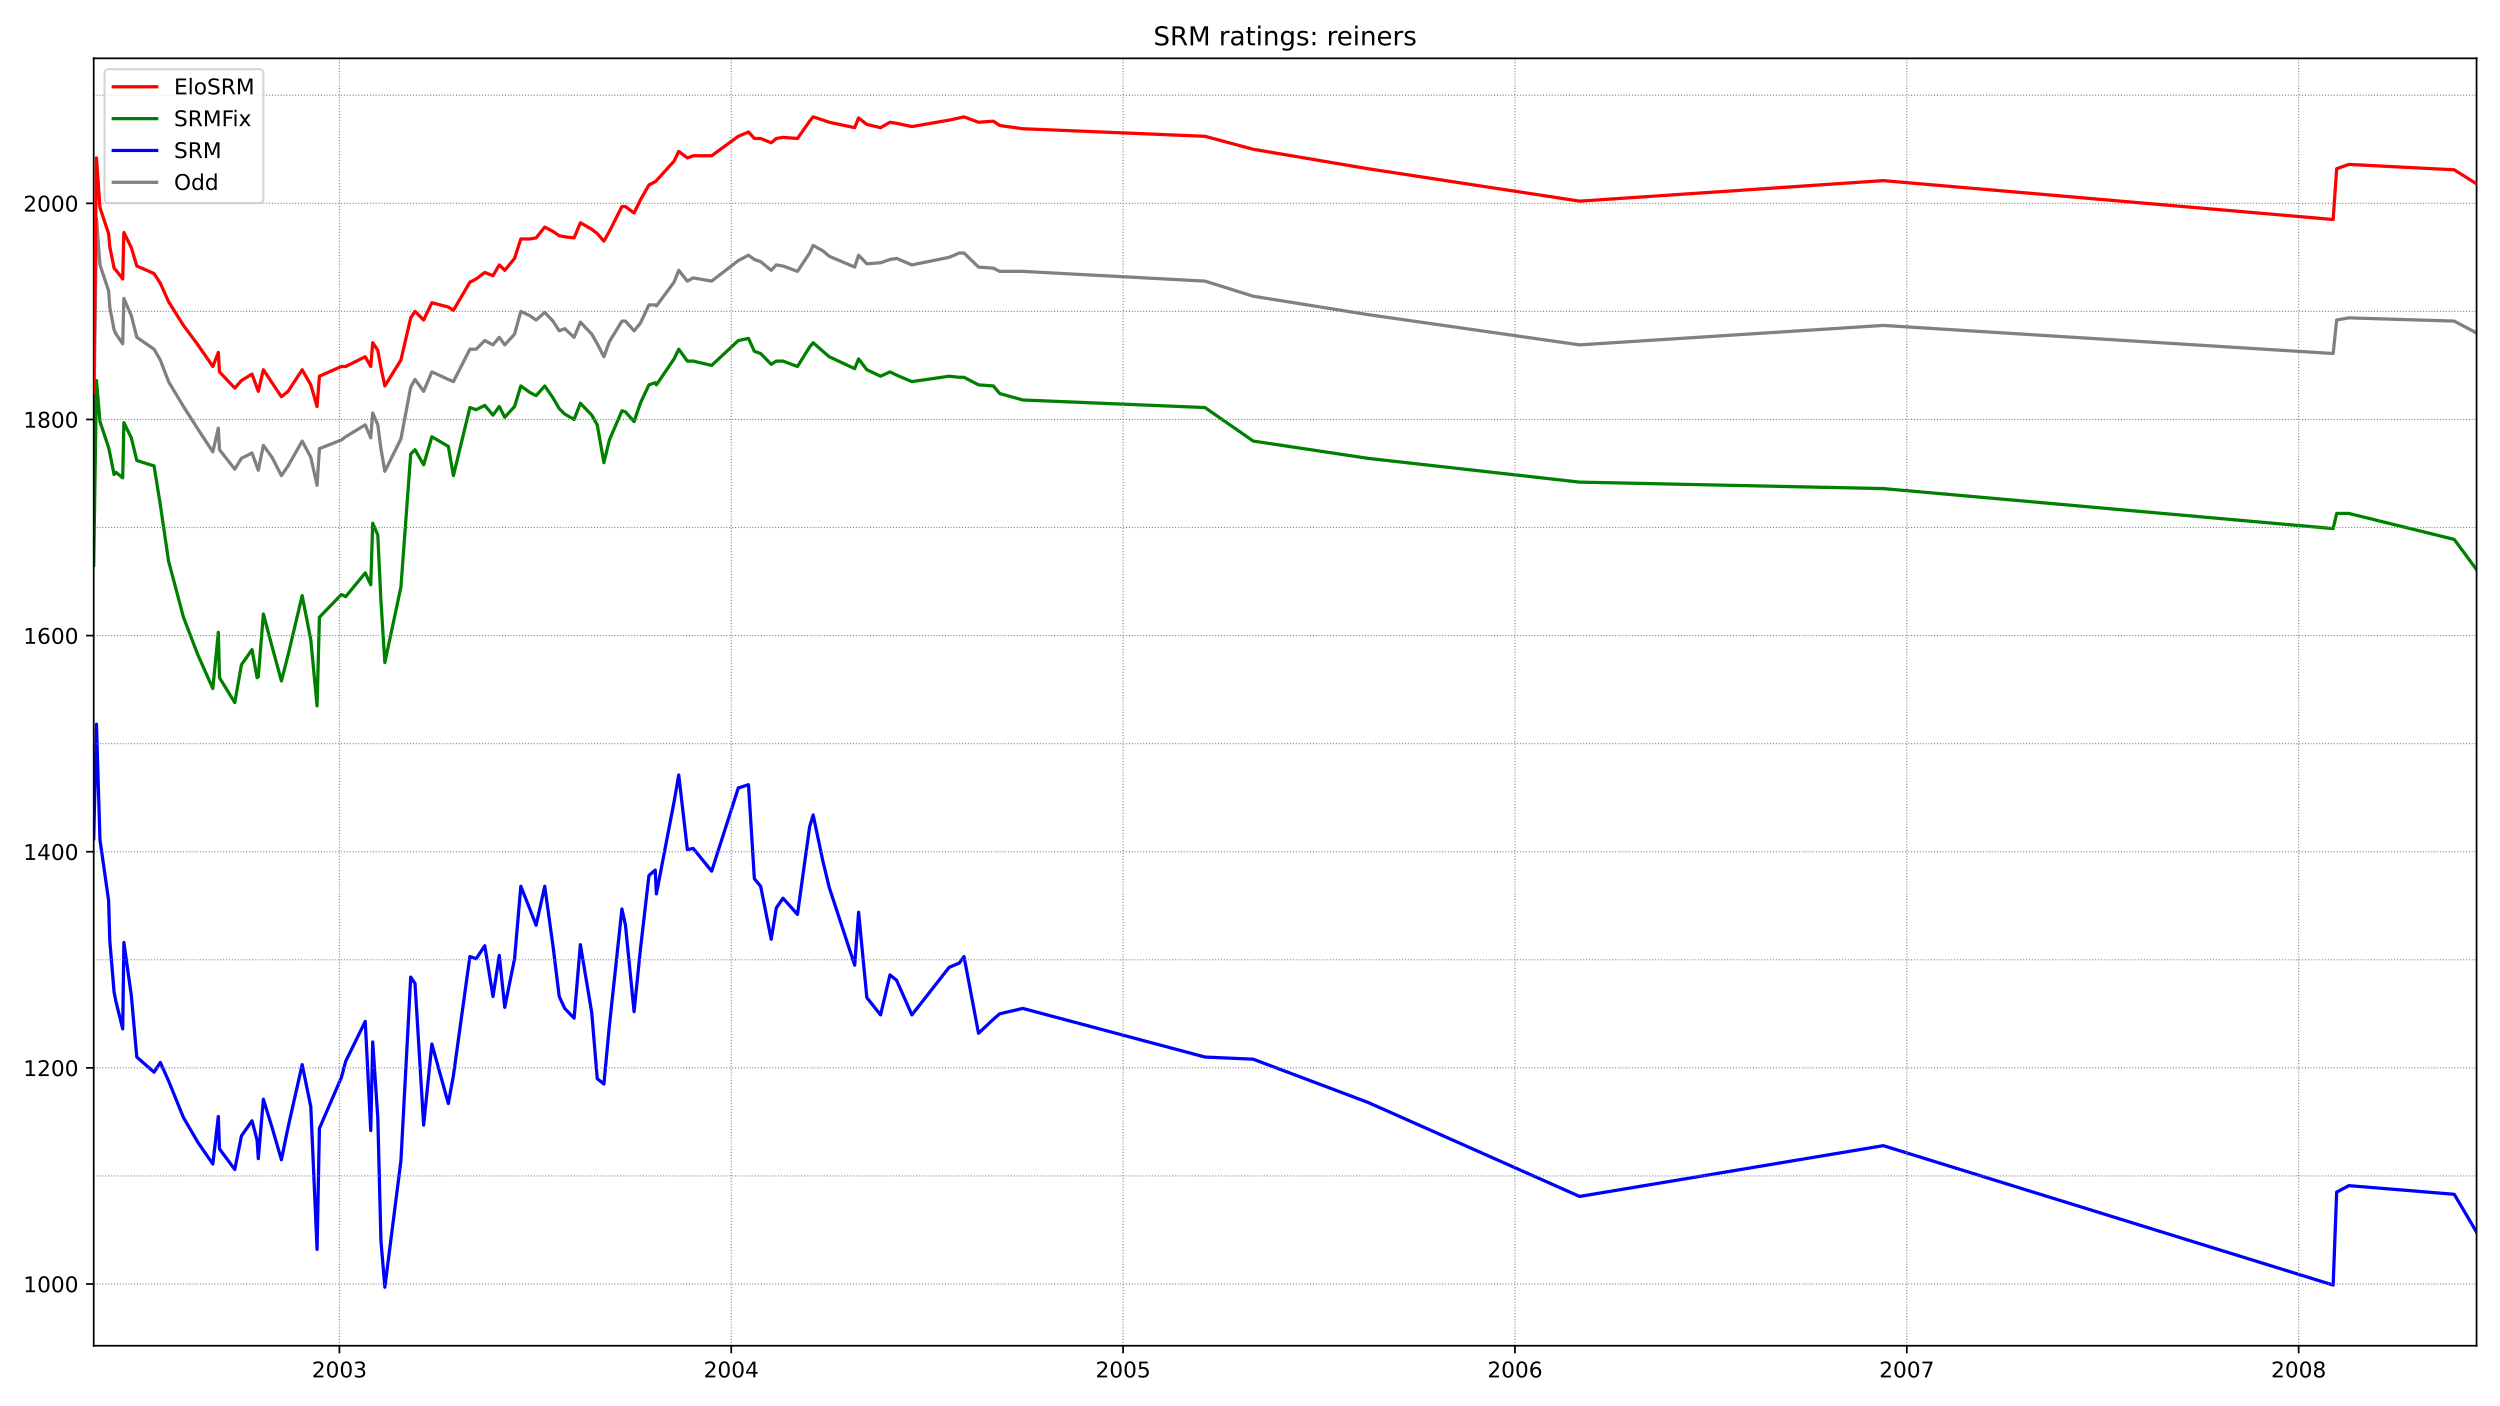 <?xml version="1.0" encoding="utf-8" standalone="no"?>
<!DOCTYPE svg PUBLIC "-//W3C//DTD SVG 1.1//EN"
  "http://www.w3.org/Graphics/SVG/1.1/DTD/svg11.dtd">
<!-- Created with matplotlib (https://matplotlib.org/) -->
<svg height="648pt" version="1.1" viewBox="0 0 1152 648" width="1152pt" xmlns="http://www.w3.org/2000/svg" xmlns:xlink="http://www.w3.org/1999/xlink">
 <defs>
  <style type="text/css">*{stroke-linecap:butt;stroke-linejoin:round;}</style>
 </defs>
 <g id="figure_1">
  <g id="patch_1">
   <path d="M 0 648 
L 1152 648 
L 1152 0 
L 0 0 
z
" style="fill:#ffffff;"/>
  </g>
  <g id="axes_1">
   <g id="patch_2">
    <path d="M 43.18 620.12 
L 1141.2 620.12 
L 1141.2 26.88 
L 43.18 26.88 
z
" style="fill:#ffffff;"/>
   </g>
   <g id="line2d_1">
    <path clip-path="url(#pd67421b3bc)" d="M 43.18 198.259 
L 44.444 100.655 
L 46.069 122.068 
L 50.041 134.02 
L 50.583 141.489 
L 52.569 151.947 
L 53.472 153.939 
L 56.542 158.421 
L 57.084 137.506 
L 60.514 145.473 
L 63.042 155.433 
L 70.987 160.911 
L 73.876 165.89 
L 77.668 175.85 
L 84.53 187.303 
L 91.21 197.761 
L 98.072 208.218 
L 100.6 197.263 
L 101.142 207.222 
L 108.184 216.186 
L 111.253 211.206 
L 116.129 208.716 
L 118.476 215.19 
L 119.018 216.684 
L 121.365 205.23 
L 125.337 210.708 
L 129.671 219.174 
L 132.741 214.692 
L 139.241 203.239 
L 143.213 210.708 
L 146.102 223.656 
L 147.186 206.724 
L 157.298 202.741 
L 159.284 201.247 
L 168.312 195.769 
L 170.84 201.745 
L 171.743 190.291 
L 174.09 195.769 
L 175.535 206.724 
L 177.34 217.182 
L 184.744 202.243 
L 189.258 178.34 
L 191.244 174.854 
L 195.216 180.332 
L 199.008 171.368 
L 206.592 174.854 
L 208.939 175.85 
L 216.523 160.911 
L 219.412 160.911 
L 223.385 156.927 
L 227.176 158.919 
L 230.065 155.433 
L 232.593 158.919 
L 237.108 153.939 
L 239.997 143.481 
L 244.15 145.473 
L 247.039 147.465 
L 251.011 143.979 
L 254.803 147.963 
L 257.692 152.445 
L 260.22 151.449 
L 264.554 155.433 
L 267.443 148.461 
L 272.679 153.939 
L 275.207 158.421 
L 278.277 164.396 
L 280.804 157.425 
L 286.583 147.963 
L 288.208 147.963 
L 292.18 152.445 
L 295.069 148.959 
L 299.042 140.493 
L 301.931 140.493 
L 302.472 140.991 
L 310.598 130.036 
L 312.765 124.558 
L 316.737 129.538 
L 319.446 128.044 
L 327.932 129.538 
L 340.211 120.076 
L 344.905 117.587 
L 347.614 119.578 
L 350.503 120.574 
L 355.378 124.558 
L 357.725 122.068 
L 360.795 122.566 
L 367.476 125.056 
L 373.074 116.591 
L 374.699 113.105 
L 379.213 115.595 
L 382.102 118.084 
L 393.839 123.064 
L 395.644 117.587 
L 399.436 121.57 
L 405.756 121.072 
L 410.089 119.578 
L 413.159 119.08 
L 420.201 122.068 
L 437.355 118.582 
L 442.05 116.591 
L 444.216 116.591 
L 450.897 123.064 
L 457.759 123.562 
L 460.648 125.056 
L 471.301 125.056 
L 555.264 129.538 
L 577.474 136.51 
L 630.38 144.975 
L 727.885 158.919 
L 867.824 149.955 
L 1075.113 162.902 
L 1076.738 147.465 
L 1082.336 146.469 
L 1130.908 147.963 
L 1141.2 153.441 
" style="fill:none;stroke:#808080;stroke-linecap:square;stroke-width:1.5;"/>
   </g>
   <g id="line2d_2">
    <path clip-path="url(#pd67421b3bc)" d="M 43.18 386.494 
L 44.444 333.709 
L 46.069 386.992 
L 50.041 414.879 
L 50.583 433.304 
L 52.569 457.207 
L 53.472 461.689 
L 56.542 474.138 
L 57.084 434.3 
L 60.514 458.701 
L 63.042 487.085 
L 70.987 494.057 
L 73.876 489.575 
L 77.668 498.041 
L 84.53 514.972 
L 91.21 526.426 
L 98.072 536.385 
L 100.6 514.474 
L 101.142 529.413 
L 108.184 538.875 
L 111.253 523.438 
L 116.129 516.466 
L 118.476 525.43 
L 119.018 533.895 
L 121.365 506.507 
L 125.337 519.454 
L 129.671 534.393 
L 132.741 519.454 
L 139.241 490.571 
L 143.213 509.992 
L 146.102 575.725 
L 147.186 519.952 
L 157.298 496.547 
L 159.284 489.077 
L 168.312 470.652 
L 170.84 520.948 
L 171.743 480.114 
L 174.09 514.972 
L 175.535 571.742 
L 177.34 593.155 
L 184.744 534.891 
L 189.258 450.235 
L 191.244 453.223 
L 195.216 518.458 
L 199.008 481.11 
L 206.592 508.498 
L 208.939 495.551 
L 216.523 440.774 
L 219.412 441.77 
L 223.385 435.794 
L 227.176 459.199 
L 230.065 440.276 
L 232.593 464.179 
L 237.108 441.77 
L 239.997 408.405 
L 244.15 418.863 
L 247.039 426.332 
L 251.011 408.405 
L 254.803 435.794 
L 257.692 459.199 
L 260.22 464.676 
L 264.554 469.158 
L 267.443 435.296 
L 272.679 466.668 
L 275.207 497.045 
L 278.277 499.535 
L 280.804 472.644 
L 286.583 418.863 
L 288.208 426.332 
L 292.18 466.17 
L 295.069 437.786 
L 299.042 403.425 
L 301.931 400.935 
L 302.472 411.891 
L 310.598 369.563 
L 312.765 357.113 
L 316.737 391.474 
L 319.446 390.976 
L 327.932 401.433 
L 340.211 363.089 
L 344.905 361.595 
L 347.614 404.919 
L 350.503 408.405 
L 355.378 432.806 
L 357.725 418.365 
L 360.795 413.883 
L 367.476 421.352 
L 373.074 381.016 
L 374.699 375.539 
L 379.213 396.952 
L 382.102 408.903 
L 393.839 444.757 
L 395.644 420.357 
L 399.436 459.697 
L 405.756 467.664 
L 410.089 449.239 
L 413.159 451.729 
L 420.201 467.664 
L 437.355 445.753 
L 442.05 443.761 
L 444.216 440.774 
L 450.897 476.13 
L 457.759 469.656 
L 460.648 467.166 
L 471.301 464.676 
L 555.264 487.085 
L 577.474 488.081 
L 630.38 508 
L 727.885 551.324 
L 867.824 527.92 
L 1075.113 592.159 
L 1076.738 549.333 
L 1082.336 546.345 
L 1130.908 550.329 
L 1141.2 567.758 
" style="fill:none;stroke:#0000ff;stroke-linecap:square;stroke-width:1.5;"/>
   </g>
   <g id="matplotlib.axis_1">
    <g id="xtick_1">
     <g id="line2d_3">
      <defs>
       <path d="M 0 0 
L 0 3.5 
" id="m4a2579c6af" style="stroke:#000000;stroke-width:0.8;"/>
      </defs>
      <g>
       <use style="stroke:#000000;stroke-width:0.8;" x="156.395" xlink:href="#m4a2579c6af" y="620.12"/>
      </g>
     </g>
     <g id="text_1">
      <!-- 2003 -->
      <g transform="translate(143.67 634.718)scale(0.1 -0.1)">
       <defs>
        <path d="M 19.188 8.297 
L 53.609 8.297 
L 53.609 0 
L 7.328 0 
L 7.328 8.297 
Q 12.938 14.109 22.625 23.891 
Q 32.328 33.688 34.812 36.531 
Q 39.547 41.844 41.422 45.531 
Q 43.312 49.219 43.312 52.781 
Q 43.312 58.594 39.234 62.25 
Q 35.156 65.922 28.609 65.922 
Q 23.969 65.922 18.812 64.312 
Q 13.672 62.703 7.812 59.422 
L 7.812 69.391 
Q 13.766 71.781 18.938 73 
Q 24.125 74.219 28.422 74.219 
Q 39.75 74.219 46.484 68.547 
Q 53.219 62.891 53.219 53.422 
Q 53.219 48.922 51.531 44.891 
Q 49.859 40.875 45.406 35.406 
Q 44.188 33.984 37.641 27.219 
Q 31.109 20.453 19.188 8.297 
z
" id="DejaVuSans-50"/>
        <path d="M 31.781 66.406 
Q 24.172 66.406 20.328 58.906 
Q 16.5 51.422 16.5 36.375 
Q 16.5 21.391 20.328 13.891 
Q 24.172 6.391 31.781 6.391 
Q 39.453 6.391 43.281 13.891 
Q 47.125 21.391 47.125 36.375 
Q 47.125 51.422 43.281 58.906 
Q 39.453 66.406 31.781 66.406 
z
M 31.781 74.219 
Q 44.047 74.219 50.516 64.516 
Q 56.984 54.828 56.984 36.375 
Q 56.984 17.969 50.516 8.266 
Q 44.047 -1.422 31.781 -1.422 
Q 19.531 -1.422 13.062 8.266 
Q 6.594 17.969 6.594 36.375 
Q 6.594 54.828 13.062 64.516 
Q 19.531 74.219 31.781 74.219 
z
" id="DejaVuSans-48"/>
        <path d="M 40.578 39.312 
Q 47.656 37.797 51.625 33 
Q 55.609 28.219 55.609 21.188 
Q 55.609 10.406 48.188 4.484 
Q 40.766 -1.422 27.094 -1.422 
Q 22.516 -1.422 17.656 -0.516 
Q 12.797 0.391 7.625 2.203 
L 7.625 11.719 
Q 11.719 9.328 16.594 8.109 
Q 21.484 6.891 26.812 6.891 
Q 36.078 6.891 40.938 10.547 
Q 45.797 14.203 45.797 21.188 
Q 45.797 27.641 41.281 31.266 
Q 36.766 34.906 28.719 34.906 
L 20.219 34.906 
L 20.219 43.016 
L 29.109 43.016 
Q 36.375 43.016 40.234 45.922 
Q 44.094 48.828 44.094 54.297 
Q 44.094 59.906 40.109 62.906 
Q 36.141 65.922 28.719 65.922 
Q 24.656 65.922 20.016 65.031 
Q 15.375 64.156 9.812 62.312 
L 9.812 71.094 
Q 15.438 72.656 20.344 73.438 
Q 25.25 74.219 29.594 74.219 
Q 40.828 74.219 47.359 69.109 
Q 53.906 64.016 53.906 55.328 
Q 53.906 49.266 50.438 45.094 
Q 46.969 40.922 40.578 39.312 
z
" id="DejaVuSans-51"/>
       </defs>
       <use xlink:href="#DejaVuSans-50"/>
       <use x="63.623" xlink:href="#DejaVuSans-48"/>
       <use x="127.246" xlink:href="#DejaVuSans-48"/>
       <use x="190.869" xlink:href="#DejaVuSans-51"/>
      </g>
     </g>
    </g>
    <g id="xtick_2">
     <g id="line2d_4">
      <g>
       <use style="stroke:#000000;stroke-width:0.8;" x="336.96" xlink:href="#m4a2579c6af" y="620.12"/>
      </g>
     </g>
     <g id="text_2">
      <!-- 2004 -->
      <g transform="translate(324.235 634.718)scale(0.1 -0.1)">
       <defs>
        <path d="M 37.797 64.312 
L 12.891 25.391 
L 37.797 25.391 
z
M 35.203 72.906 
L 47.609 72.906 
L 47.609 25.391 
L 58.016 25.391 
L 58.016 17.188 
L 47.609 17.188 
L 47.609 0 
L 37.797 0 
L 37.797 17.188 
L 4.891 17.188 
L 4.891 26.703 
z
" id="DejaVuSans-52"/>
       </defs>
       <use xlink:href="#DejaVuSans-50"/>
       <use x="63.623" xlink:href="#DejaVuSans-48"/>
       <use x="127.246" xlink:href="#DejaVuSans-48"/>
       <use x="190.869" xlink:href="#DejaVuSans-52"/>
      </g>
     </g>
    </g>
    <g id="xtick_3">
     <g id="line2d_5">
      <g>
       <use style="stroke:#000000;stroke-width:0.8;" x="517.526" xlink:href="#m4a2579c6af" y="620.12"/>
      </g>
     </g>
     <g id="text_3">
      <!-- 2005 -->
      <g transform="translate(504.801 634.718)scale(0.1 -0.1)">
       <defs>
        <path d="M 10.797 72.906 
L 49.516 72.906 
L 49.516 64.594 
L 19.828 64.594 
L 19.828 46.734 
Q 21.969 47.469 24.109 47.828 
Q 26.266 48.188 28.422 48.188 
Q 40.625 48.188 47.75 41.5 
Q 54.891 34.812 54.891 23.391 
Q 54.891 11.625 47.562 5.094 
Q 40.234 -1.422 26.906 -1.422 
Q 22.312 -1.422 17.547 -0.641 
Q 12.797 0.141 7.719 1.703 
L 7.719 11.625 
Q 12.109 9.234 16.797 8.062 
Q 21.484 6.891 26.703 6.891 
Q 35.156 6.891 40.078 11.328 
Q 45.016 15.766 45.016 23.391 
Q 45.016 31 40.078 35.438 
Q 35.156 39.891 26.703 39.891 
Q 22.75 39.891 18.812 39.016 
Q 14.891 38.141 10.797 36.281 
z
" id="DejaVuSans-53"/>
       </defs>
       <use xlink:href="#DejaVuSans-50"/>
       <use x="63.623" xlink:href="#DejaVuSans-48"/>
       <use x="127.246" xlink:href="#DejaVuSans-48"/>
       <use x="190.869" xlink:href="#DejaVuSans-53"/>
      </g>
     </g>
    </g>
    <g id="xtick_4">
     <g id="line2d_6">
      <g>
       <use style="stroke:#000000;stroke-width:0.8;" x="698.092" xlink:href="#m4a2579c6af" y="620.12"/>
      </g>
     </g>
     <g id="text_4">
      <!-- 2006 -->
      <g transform="translate(685.367 634.718)scale(0.1 -0.1)">
       <defs>
        <path d="M 33.016 40.375 
Q 26.375 40.375 22.484 35.828 
Q 18.609 31.297 18.609 23.391 
Q 18.609 15.531 22.484 10.953 
Q 26.375 6.391 33.016 6.391 
Q 39.656 6.391 43.531 10.953 
Q 47.406 15.531 47.406 23.391 
Q 47.406 31.297 43.531 35.828 
Q 39.656 40.375 33.016 40.375 
z
M 52.594 71.297 
L 52.594 62.312 
Q 48.875 64.062 45.094 64.984 
Q 41.312 65.922 37.594 65.922 
Q 27.828 65.922 22.672 59.328 
Q 17.531 52.734 16.797 39.406 
Q 19.672 43.656 24.016 45.922 
Q 28.375 48.188 33.594 48.188 
Q 44.578 48.188 50.953 41.516 
Q 57.328 34.859 57.328 23.391 
Q 57.328 12.156 50.688 5.359 
Q 44.047 -1.422 33.016 -1.422 
Q 20.359 -1.422 13.672 8.266 
Q 6.984 17.969 6.984 36.375 
Q 6.984 53.656 15.188 63.938 
Q 23.391 74.219 37.203 74.219 
Q 40.922 74.219 44.703 73.484 
Q 48.484 72.75 52.594 71.297 
z
" id="DejaVuSans-54"/>
       </defs>
       <use xlink:href="#DejaVuSans-50"/>
       <use x="63.623" xlink:href="#DejaVuSans-48"/>
       <use x="127.246" xlink:href="#DejaVuSans-48"/>
       <use x="190.869" xlink:href="#DejaVuSans-54"/>
      </g>
     </g>
    </g>
    <g id="xtick_5">
     <g id="line2d_7">
      <g>
       <use style="stroke:#000000;stroke-width:0.8;" x="878.657" xlink:href="#m4a2579c6af" y="620.12"/>
      </g>
     </g>
     <g id="text_5">
      <!-- 2007 -->
      <g transform="translate(865.932 634.718)scale(0.1 -0.1)">
       <defs>
        <path d="M 8.203 72.906 
L 55.078 72.906 
L 55.078 68.703 
L 28.609 0 
L 18.312 0 
L 43.219 64.594 
L 8.203 64.594 
z
" id="DejaVuSans-55"/>
       </defs>
       <use xlink:href="#DejaVuSans-50"/>
       <use x="63.623" xlink:href="#DejaVuSans-48"/>
       <use x="127.246" xlink:href="#DejaVuSans-48"/>
       <use x="190.869" xlink:href="#DejaVuSans-55"/>
      </g>
     </g>
    </g>
    <g id="xtick_6">
     <g id="line2d_8">
      <g>
       <use style="stroke:#000000;stroke-width:0.8;" x="1059.223" xlink:href="#m4a2579c6af" y="620.12"/>
      </g>
     </g>
     <g id="text_6">
      <!-- 2008 -->
      <g transform="translate(1046.498 634.718)scale(0.1 -0.1)">
       <defs>
        <path d="M 31.781 34.625 
Q 24.75 34.625 20.719 30.859 
Q 16.703 27.094 16.703 20.516 
Q 16.703 13.922 20.719 10.156 
Q 24.75 6.391 31.781 6.391 
Q 38.812 6.391 42.859 10.172 
Q 46.922 13.969 46.922 20.516 
Q 46.922 27.094 42.891 30.859 
Q 38.875 34.625 31.781 34.625 
z
M 21.922 38.812 
Q 15.578 40.375 12.031 44.719 
Q 8.5 49.078 8.5 55.328 
Q 8.5 64.062 14.719 69.141 
Q 20.953 74.219 31.781 74.219 
Q 42.672 74.219 48.875 69.141 
Q 55.078 64.062 55.078 55.328 
Q 55.078 49.078 51.531 44.719 
Q 48 40.375 41.703 38.812 
Q 48.828 37.156 52.797 32.312 
Q 56.781 27.484 56.781 20.516 
Q 56.781 9.906 50.312 4.234 
Q 43.844 -1.422 31.781 -1.422 
Q 19.734 -1.422 13.25 4.234 
Q 6.781 9.906 6.781 20.516 
Q 6.781 27.484 10.781 32.312 
Q 14.797 37.156 21.922 38.812 
z
M 18.312 54.391 
Q 18.312 48.734 21.844 45.562 
Q 25.391 42.391 31.781 42.391 
Q 38.141 42.391 41.719 45.562 
Q 45.312 48.734 45.312 54.391 
Q 45.312 60.062 41.719 63.234 
Q 38.141 66.406 31.781 66.406 
Q 25.391 66.406 21.844 63.234 
Q 18.312 60.062 18.312 54.391 
z
" id="DejaVuSans-56"/>
       </defs>
       <use xlink:href="#DejaVuSans-50"/>
       <use x="63.623" xlink:href="#DejaVuSans-48"/>
       <use x="127.246" xlink:href="#DejaVuSans-48"/>
       <use x="190.869" xlink:href="#DejaVuSans-56"/>
      </g>
     </g>
    </g>
   </g>
   <g id="matplotlib.axis_2">
    <g id="ytick_1">
     <g id="line2d_9">
      <defs>
       <path d="M 0 0 
L -3.5 0 
" id="ma4799648b5" style="stroke:#000000;stroke-width:0.8;"/>
      </defs>
      <g>
       <use style="stroke:#000000;stroke-width:0.8;" x="43.18" xlink:href="#ma4799648b5" y="591.661"/>
      </g>
     </g>
     <g id="text_7">
      <!-- 1000 -->
      <g transform="translate(10.73 595.46)scale(0.1 -0.1)">
       <defs>
        <path d="M 12.406 8.297 
L 28.516 8.297 
L 28.516 63.922 
L 10.984 60.406 
L 10.984 69.391 
L 28.422 72.906 
L 38.281 72.906 
L 38.281 8.297 
L 54.391 8.297 
L 54.391 0 
L 12.406 0 
z
" id="DejaVuSans-49"/>
       </defs>
       <use xlink:href="#DejaVuSans-49"/>
       <use x="63.623" xlink:href="#DejaVuSans-48"/>
       <use x="127.246" xlink:href="#DejaVuSans-48"/>
       <use x="190.869" xlink:href="#DejaVuSans-48"/>
      </g>
     </g>
    </g>
    <g id="ytick_2">
     <g id="line2d_10">
      <g>
       <use style="stroke:#000000;stroke-width:0.8;" x="43.18" xlink:href="#ma4799648b5" y="492.065"/>
      </g>
     </g>
     <g id="text_8">
      <!-- 1200 -->
      <g transform="translate(10.73 495.864)scale(0.1 -0.1)">
       <use xlink:href="#DejaVuSans-49"/>
       <use x="63.623" xlink:href="#DejaVuSans-50"/>
       <use x="127.246" xlink:href="#DejaVuSans-48"/>
       <use x="190.869" xlink:href="#DejaVuSans-48"/>
      </g>
     </g>
    </g>
    <g id="ytick_3">
     <g id="line2d_11">
      <g>
       <use style="stroke:#000000;stroke-width:0.8;" x="43.18" xlink:href="#ma4799648b5" y="392.47"/>
      </g>
     </g>
     <g id="text_9">
      <!-- 1400 -->
      <g transform="translate(10.73 396.269)scale(0.1 -0.1)">
       <use xlink:href="#DejaVuSans-49"/>
       <use x="63.623" xlink:href="#DejaVuSans-52"/>
       <use x="127.246" xlink:href="#DejaVuSans-48"/>
       <use x="190.869" xlink:href="#DejaVuSans-48"/>
      </g>
     </g>
    </g>
    <g id="ytick_4">
     <g id="line2d_12">
      <g>
       <use style="stroke:#000000;stroke-width:0.8;" x="43.18" xlink:href="#ma4799648b5" y="292.874"/>
      </g>
     </g>
     <g id="text_10">
      <!-- 1600 -->
      <g transform="translate(10.73 296.674)scale(0.1 -0.1)">
       <use xlink:href="#DejaVuSans-49"/>
       <use x="63.623" xlink:href="#DejaVuSans-54"/>
       <use x="127.246" xlink:href="#DejaVuSans-48"/>
       <use x="190.869" xlink:href="#DejaVuSans-48"/>
      </g>
     </g>
    </g>
    <g id="ytick_5">
     <g id="line2d_13">
      <g>
       <use style="stroke:#000000;stroke-width:0.8;" x="43.18" xlink:href="#ma4799648b5" y="193.279"/>
      </g>
     </g>
     <g id="text_11">
      <!-- 1800 -->
      <g transform="translate(10.73 197.078)scale(0.1 -0.1)">
       <use xlink:href="#DejaVuSans-49"/>
       <use x="63.623" xlink:href="#DejaVuSans-56"/>
       <use x="127.246" xlink:href="#DejaVuSans-48"/>
       <use x="190.869" xlink:href="#DejaVuSans-48"/>
      </g>
     </g>
    </g>
    <g id="ytick_6">
     <g id="line2d_14">
      <g>
       <use style="stroke:#000000;stroke-width:0.8;" x="43.18" xlink:href="#ma4799648b5" y="93.684"/>
      </g>
     </g>
     <g id="text_12">
      <!-- 2000 -->
      <g transform="translate(10.73 97.483)scale(0.1 -0.1)">
       <use xlink:href="#DejaVuSans-50"/>
       <use x="63.623" xlink:href="#DejaVuSans-48"/>
       <use x="127.246" xlink:href="#DejaVuSans-48"/>
       <use x="190.869" xlink:href="#DejaVuSans-48"/>
      </g>
     </g>
    </g>
   </g>
   <g id="line2d_15">
    <path clip-path="url(#pd67421b3bc)" d="M 43.18 260.506 
L 44.444 175.352 
L 46.069 194.275 
L 50.041 206.226 
L 50.583 208.716 
L 52.569 218.676 
L 53.472 217.68 
L 56.542 220.17 
L 57.084 194.773 
L 60.514 201.745 
L 63.042 212.202 
L 70.987 214.692 
L 73.876 232.619 
L 77.668 258.514 
L 84.53 284.409 
L 91.21 301.838 
L 98.072 317.275 
L 100.6 291.38 
L 101.142 312.296 
L 108.184 323.749 
L 111.253 306.32 
L 116.129 299.348 
L 118.476 312.296 
L 119.018 311.798 
L 121.365 282.915 
L 125.337 297.854 
L 129.671 313.789 
L 132.741 301.838 
L 139.241 274.449 
L 143.213 294.866 
L 146.102 325.243 
L 147.186 284.409 
L 157.298 273.951 
L 159.284 274.947 
L 168.312 263.992 
L 170.84 269.469 
L 171.743 241.085 
L 174.09 246.563 
L 175.535 276.939 
L 177.34 305.324 
L 184.744 270.465 
L 189.258 209.214 
L 191.244 207.222 
L 195.216 214.194 
L 199.008 201.247 
L 206.592 205.728 
L 208.939 219.174 
L 216.523 187.801 
L 219.412 188.797 
L 223.385 186.805 
L 227.176 191.287 
L 230.065 187.303 
L 232.593 192.283 
L 237.108 187.303 
L 239.997 177.842 
L 244.15 180.83 
L 247.039 182.324 
L 251.011 177.842 
L 254.803 183.319 
L 257.692 188.299 
L 260.22 190.789 
L 264.554 193.279 
L 267.443 185.809 
L 272.679 191.287 
L 275.207 195.769 
L 278.277 213.198 
L 280.804 202.741 
L 286.583 189.295 
L 288.208 189.793 
L 292.18 194.275 
L 295.069 185.809 
L 299.042 177.344 
L 301.931 176.348 
L 302.472 177.344 
L 310.598 165.392 
L 312.765 160.911 
L 316.737 166.388 
L 319.446 166.388 
L 327.932 168.38 
L 340.211 156.927 
L 344.905 155.931 
L 347.614 161.906 
L 350.503 162.902 
L 355.378 167.882 
L 357.725 166.388 
L 360.795 166.388 
L 367.476 168.878 
L 373.074 159.915 
L 374.699 157.923 
L 379.213 161.906 
L 382.102 164.396 
L 393.839 169.874 
L 395.644 165.392 
L 399.436 170.372 
L 405.756 173.36 
L 410.089 171.368 
L 413.159 172.862 
L 420.201 175.85 
L 437.355 173.36 
L 442.05 173.858 
L 444.216 173.858 
L 450.897 177.344 
L 457.759 177.842 
L 460.648 181.328 
L 471.301 184.315 
L 555.264 187.801 
L 577.474 203.239 
L 630.38 211.206 
L 727.885 222.162 
L 867.824 225.15 
L 1075.113 243.575 
L 1076.738 236.603 
L 1082.336 236.603 
L 1130.908 248.554 
L 1141.2 262.498 
" style="fill:none;stroke:#008000;stroke-linecap:square;stroke-width:1.5;"/>
   </g>
   <g id="line2d_16">
    <path clip-path="url(#pd67421b3bc)" d="M 43.18 591.661 
L 1141.2 591.661 
" style="fill:none;stroke:#808080;stroke-dasharray:0.5,0.825;stroke-dashoffset:0;stroke-width:0.5;"/>
   </g>
   <g id="line2d_17">
    <path clip-path="url(#pd67421b3bc)" d="M 43.18 541.863 
L 1141.2 541.863 
" style="fill:none;stroke:#808080;stroke-dasharray:0.5,0.825;stroke-dashoffset:0;stroke-width:0.5;"/>
   </g>
   <g id="line2d_18">
    <path clip-path="url(#pd67421b3bc)" d="M 43.18 492.065 
L 1141.2 492.065 
" style="fill:none;stroke:#808080;stroke-dasharray:0.5,0.825;stroke-dashoffset:0;stroke-width:0.5;"/>
   </g>
   <g id="line2d_19">
    <path clip-path="url(#pd67421b3bc)" d="M 43.18 442.268 
L 1141.2 442.268 
" style="fill:none;stroke:#808080;stroke-dasharray:0.5,0.825;stroke-dashoffset:0;stroke-width:0.5;"/>
   </g>
   <g id="line2d_20">
    <path clip-path="url(#pd67421b3bc)" d="M 43.18 392.47 
L 1141.2 392.47 
" style="fill:none;stroke:#808080;stroke-dasharray:0.5,0.825;stroke-dashoffset:0;stroke-width:0.5;"/>
   </g>
   <g id="line2d_21">
    <path clip-path="url(#pd67421b3bc)" d="M 43.18 342.672 
L 1141.2 342.672 
" style="fill:none;stroke:#808080;stroke-dasharray:0.5,0.825;stroke-dashoffset:0;stroke-width:0.5;"/>
   </g>
   <g id="line2d_22">
    <path clip-path="url(#pd67421b3bc)" d="M 43.18 292.874 
L 1141.2 292.874 
" style="fill:none;stroke:#808080;stroke-dasharray:0.5,0.825;stroke-dashoffset:0;stroke-width:0.5;"/>
   </g>
   <g id="line2d_23">
    <path clip-path="url(#pd67421b3bc)" d="M 43.18 243.077 
L 1141.2 243.077 
" style="fill:none;stroke:#808080;stroke-dasharray:0.5,0.825;stroke-dashoffset:0;stroke-width:0.5;"/>
   </g>
   <g id="line2d_24">
    <path clip-path="url(#pd67421b3bc)" d="M 43.18 193.279 
L 1141.2 193.279 
" style="fill:none;stroke:#808080;stroke-dasharray:0.5,0.825;stroke-dashoffset:0;stroke-width:0.5;"/>
   </g>
   <g id="line2d_25">
    <path clip-path="url(#pd67421b3bc)" d="M 43.18 143.481 
L 1141.2 143.481 
" style="fill:none;stroke:#808080;stroke-dasharray:0.5,0.825;stroke-dashoffset:0;stroke-width:0.5;"/>
   </g>
   <g id="line2d_26">
    <path clip-path="url(#pd67421b3bc)" d="M 43.18 93.684 
L 1141.2 93.684 
" style="fill:none;stroke:#808080;stroke-dasharray:0.5,0.825;stroke-dashoffset:0;stroke-width:0.5;"/>
   </g>
   <g id="line2d_27">
    <path clip-path="url(#pd67421b3bc)" d="M 43.18 43.886 
L 1141.2 43.886 
" style="fill:none;stroke:#808080;stroke-dasharray:0.5,0.825;stroke-dashoffset:0;stroke-width:0.5;"/>
   </g>
   <g id="line2d_28">
    <path clip-path="url(#pd67421b3bc)" d="M 156.395 620.12 
L 156.395 26.88 
" style="fill:none;stroke:#808080;stroke-dasharray:0.5,0.825;stroke-dashoffset:0;stroke-width:0.5;"/>
   </g>
   <g id="line2d_29">
    <path clip-path="url(#pd67421b3bc)" d="M 336.96 620.12 
L 336.96 26.88 
" style="fill:none;stroke:#808080;stroke-dasharray:0.5,0.825;stroke-dashoffset:0;stroke-width:0.5;"/>
   </g>
   <g id="line2d_30">
    <path clip-path="url(#pd67421b3bc)" d="M 517.526 620.12 
L 517.526 26.88 
" style="fill:none;stroke:#808080;stroke-dasharray:0.5,0.825;stroke-dashoffset:0;stroke-width:0.5;"/>
   </g>
   <g id="line2d_31">
    <path clip-path="url(#pd67421b3bc)" d="M 698.092 620.12 
L 698.092 26.88 
" style="fill:none;stroke:#808080;stroke-dasharray:0.5,0.825;stroke-dashoffset:0;stroke-width:0.5;"/>
   </g>
   <g id="line2d_32">
    <path clip-path="url(#pd67421b3bc)" d="M 878.657 620.12 
L 878.657 26.88 
" style="fill:none;stroke:#808080;stroke-dasharray:0.5,0.825;stroke-dashoffset:0;stroke-width:0.5;"/>
   </g>
   <g id="line2d_33">
    <path clip-path="url(#pd67421b3bc)" d="M 1059.223 620.12 
L 1059.223 26.88 
" style="fill:none;stroke:#808080;stroke-dasharray:0.5,0.825;stroke-dashoffset:0;stroke-width:0.5;"/>
   </g>
   <g id="patch_3">
    <path d="M 43.18 620.12 
L 43.18 26.88 
" style="fill:none;stroke:#000000;stroke-linecap:square;stroke-linejoin:miter;stroke-width:0.8;"/>
   </g>
   <g id="patch_4">
    <path d="M 1141.2 620.12 
L 1141.2 26.88 
" style="fill:none;stroke:#000000;stroke-linecap:square;stroke-linejoin:miter;stroke-width:0.8;"/>
   </g>
   <g id="patch_5">
    <path d="M 43.18 620.12 
L 1141.2 620.12 
" style="fill:none;stroke:#000000;stroke-linecap:square;stroke-linejoin:miter;stroke-width:0.8;"/>
   </g>
   <g id="patch_6">
    <path d="M 43.18 26.88 
L 1141.2 26.88 
" style="fill:none;stroke:#000000;stroke-linecap:square;stroke-linejoin:miter;stroke-width:0.8;"/>
   </g>
   <g id="line2d_34">
    <path clip-path="url(#pd67421b3bc)" d="M 43.18 180.83 
L 44.444 72.769 
L 46.069 95.676 
L 50.041 107.627 
L 50.583 113.603 
L 52.569 123.562 
L 53.472 124.558 
L 56.542 128.542 
L 57.084 107.129 
L 60.514 114.101 
L 63.042 122.566 
L 70.987 126.052 
L 73.876 130.534 
L 77.668 139 
L 84.53 149.955 
L 91.21 158.919 
L 98.072 168.878 
L 100.6 162.404 
L 101.142 171.368 
L 108.184 178.838 
L 111.253 175.352 
L 116.129 172.364 
L 118.476 178.838 
L 119.018 180.332 
L 121.365 170.372 
L 125.337 176.348 
L 129.671 182.821 
L 132.741 180.332 
L 139.241 170.372 
L 143.213 177.344 
L 146.102 187.303 
L 147.186 173.36 
L 157.298 168.878 
L 159.284 168.878 
L 168.312 164.396 
L 170.84 168.878 
L 171.743 157.923 
L 174.09 161.408 
L 175.535 169.376 
L 177.34 177.842 
L 184.744 165.89 
L 189.258 146.469 
L 191.244 143.481 
L 195.216 147.465 
L 199.008 139.497 
L 206.592 141.489 
L 208.939 142.983 
L 216.523 130.036 
L 219.412 128.542 
L 223.385 125.554 
L 227.176 127.048 
L 230.065 122.068 
L 232.593 124.558 
L 237.108 119.08 
L 239.997 110.117 
L 244.15 110.117 
L 247.039 109.619 
L 251.011 104.639 
L 254.803 106.631 
L 257.692 108.623 
L 260.22 109.121 
L 264.554 109.619 
L 267.443 102.647 
L 272.679 105.635 
L 275.207 107.627 
L 278.277 111.113 
L 280.804 106.631 
L 286.583 95.178 
L 288.208 95.178 
L 292.18 98.165 
L 295.069 92.19 
L 299.042 85.218 
L 301.931 83.724 
L 302.472 83.226 
L 310.598 74.263 
L 312.765 69.781 
L 316.737 72.769 
L 319.446 71.773 
L 327.932 71.773 
L 340.211 62.809 
L 344.905 60.817 
L 347.614 63.805 
L 350.503 63.805 
L 355.378 65.797 
L 357.725 63.805 
L 360.795 63.307 
L 367.476 63.805 
L 373.074 55.837 
L 374.699 53.845 
L 379.213 55.339 
L 382.102 56.335 
L 393.839 58.825 
L 395.644 54.343 
L 399.436 57.331 
L 405.756 58.825 
L 410.089 56.335 
L 413.159 56.833 
L 420.201 58.327 
L 437.355 55.339 
L 442.05 54.343 
L 444.216 53.845 
L 450.897 56.335 
L 457.759 55.837 
L 460.648 57.829 
L 471.301 59.323 
L 555.264 62.809 
L 577.474 68.785 
L 630.38 77.748 
L 727.885 92.688 
L 867.824 83.226 
L 1075.113 101.153 
L 1076.738 77.748 
L 1082.336 75.756 
L 1130.908 78.246 
L 1141.2 84.72 
" style="fill:none;stroke:#ff0000;stroke-linecap:square;stroke-width:1.5;"/>
   </g>
   <g id="text_13">
    <!-- SRM ratings: reiners -->
    <g transform="translate(531.523 20.88)scale(0.12 -0.12)">
     <defs>
      <path d="M 53.516 70.516 
L 53.516 60.891 
Q 47.906 63.578 42.922 64.891 
Q 37.938 66.219 33.297 66.219 
Q 25.25 66.219 20.875 63.094 
Q 16.5 59.969 16.5 54.203 
Q 16.5 49.359 19.406 46.891 
Q 22.312 44.438 30.422 42.922 
L 36.375 41.703 
Q 47.406 39.594 52.656 34.297 
Q 57.906 29 57.906 20.125 
Q 57.906 9.516 50.797 4.047 
Q 43.703 -1.422 29.984 -1.422 
Q 24.812 -1.422 18.969 -0.25 
Q 13.141 0.922 6.891 3.219 
L 6.891 13.375 
Q 12.891 10.016 18.656 8.297 
Q 24.422 6.594 29.984 6.594 
Q 38.422 6.594 43.016 9.906 
Q 47.609 13.234 47.609 19.391 
Q 47.609 24.75 44.312 27.781 
Q 41.016 30.812 33.5 32.328 
L 27.484 33.5 
Q 16.453 35.688 11.516 40.375 
Q 6.594 45.062 6.594 53.422 
Q 6.594 63.094 13.406 68.656 
Q 20.219 74.219 32.172 74.219 
Q 37.312 74.219 42.625 73.281 
Q 47.953 72.359 53.516 70.516 
z
" id="DejaVuSans-83"/>
      <path d="M 44.391 34.188 
Q 47.562 33.109 50.562 29.594 
Q 53.562 26.078 56.594 19.922 
L 66.609 0 
L 56 0 
L 46.688 18.703 
Q 43.062 26.031 39.672 28.422 
Q 36.281 30.812 30.422 30.812 
L 19.672 30.812 
L 19.672 0 
L 9.812 0 
L 9.812 72.906 
L 32.078 72.906 
Q 44.578 72.906 50.734 67.672 
Q 56.891 62.453 56.891 51.906 
Q 56.891 45.016 53.688 40.469 
Q 50.484 35.938 44.391 34.188 
z
M 19.672 64.797 
L 19.672 38.922 
L 32.078 38.922 
Q 39.203 38.922 42.844 42.219 
Q 46.484 45.516 46.484 51.906 
Q 46.484 58.297 42.844 61.547 
Q 39.203 64.797 32.078 64.797 
z
" id="DejaVuSans-82"/>
      <path d="M 9.812 72.906 
L 24.516 72.906 
L 43.109 23.297 
L 61.812 72.906 
L 76.516 72.906 
L 76.516 0 
L 66.891 0 
L 66.891 64.016 
L 48.094 14.016 
L 38.188 14.016 
L 19.391 64.016 
L 19.391 0 
L 9.812 0 
z
" id="DejaVuSans-77"/>
      <path id="DejaVuSans-32"/>
      <path d="M 41.109 46.297 
Q 39.594 47.172 37.812 47.578 
Q 36.031 48 33.891 48 
Q 26.266 48 22.188 43.047 
Q 18.109 38.094 18.109 28.812 
L 18.109 0 
L 9.078 0 
L 9.078 54.688 
L 18.109 54.688 
L 18.109 46.188 
Q 20.953 51.172 25.484 53.578 
Q 30.031 56 36.531 56 
Q 37.453 56 38.578 55.875 
Q 39.703 55.766 41.062 55.516 
z
" id="DejaVuSans-114"/>
      <path d="M 34.281 27.484 
Q 23.391 27.484 19.188 25 
Q 14.984 22.516 14.984 16.5 
Q 14.984 11.719 18.141 8.906 
Q 21.297 6.109 26.703 6.109 
Q 34.188 6.109 38.703 11.406 
Q 43.219 16.703 43.219 25.484 
L 43.219 27.484 
z
M 52.203 31.203 
L 52.203 0 
L 43.219 0 
L 43.219 8.297 
Q 40.141 3.328 35.547 0.953 
Q 30.953 -1.422 24.312 -1.422 
Q 15.922 -1.422 10.953 3.297 
Q 6 8.016 6 15.922 
Q 6 25.141 12.172 29.828 
Q 18.359 34.516 30.609 34.516 
L 43.219 34.516 
L 43.219 35.406 
Q 43.219 41.609 39.141 45 
Q 35.062 48.391 27.688 48.391 
Q 23 48.391 18.547 47.266 
Q 14.109 46.141 10.016 43.891 
L 10.016 52.203 
Q 14.938 54.109 19.578 55.047 
Q 24.219 56 28.609 56 
Q 40.484 56 46.344 49.844 
Q 52.203 43.703 52.203 31.203 
z
" id="DejaVuSans-97"/>
      <path d="M 18.312 70.219 
L 18.312 54.688 
L 36.812 54.688 
L 36.812 47.703 
L 18.312 47.703 
L 18.312 18.016 
Q 18.312 11.328 20.141 9.422 
Q 21.969 7.516 27.594 7.516 
L 36.812 7.516 
L 36.812 0 
L 27.594 0 
Q 17.188 0 13.234 3.875 
Q 9.281 7.766 9.281 18.016 
L 9.281 47.703 
L 2.688 47.703 
L 2.688 54.688 
L 9.281 54.688 
L 9.281 70.219 
z
" id="DejaVuSans-116"/>
      <path d="M 9.422 54.688 
L 18.406 54.688 
L 18.406 0 
L 9.422 0 
z
M 9.422 75.984 
L 18.406 75.984 
L 18.406 64.594 
L 9.422 64.594 
z
" id="DejaVuSans-105"/>
      <path d="M 54.891 33.016 
L 54.891 0 
L 45.906 0 
L 45.906 32.719 
Q 45.906 40.484 42.875 44.328 
Q 39.844 48.188 33.797 48.188 
Q 26.516 48.188 22.312 43.547 
Q 18.109 38.922 18.109 30.906 
L 18.109 0 
L 9.078 0 
L 9.078 54.688 
L 18.109 54.688 
L 18.109 46.188 
Q 21.344 51.125 25.703 53.562 
Q 30.078 56 35.797 56 
Q 45.219 56 50.047 50.172 
Q 54.891 44.344 54.891 33.016 
z
" id="DejaVuSans-110"/>
      <path d="M 45.406 27.984 
Q 45.406 37.75 41.375 43.109 
Q 37.359 48.484 30.078 48.484 
Q 22.859 48.484 18.828 43.109 
Q 14.797 37.75 14.797 27.984 
Q 14.797 18.266 18.828 12.891 
Q 22.859 7.516 30.078 7.516 
Q 37.359 7.516 41.375 12.891 
Q 45.406 18.266 45.406 27.984 
z
M 54.391 6.781 
Q 54.391 -7.172 48.188 -13.984 
Q 42 -20.797 29.203 -20.797 
Q 24.469 -20.797 20.266 -20.094 
Q 16.062 -19.391 12.109 -17.922 
L 12.109 -9.188 
Q 16.062 -11.328 19.922 -12.344 
Q 23.781 -13.375 27.781 -13.375 
Q 36.625 -13.375 41.016 -8.766 
Q 45.406 -4.156 45.406 5.172 
L 45.406 9.625 
Q 42.625 4.781 38.281 2.391 
Q 33.938 0 27.875 0 
Q 17.828 0 11.672 7.656 
Q 5.516 15.328 5.516 27.984 
Q 5.516 40.672 11.672 48.328 
Q 17.828 56 27.875 56 
Q 33.938 56 38.281 53.609 
Q 42.625 51.219 45.406 46.391 
L 45.406 54.688 
L 54.391 54.688 
z
" id="DejaVuSans-103"/>
      <path d="M 44.281 53.078 
L 44.281 44.578 
Q 40.484 46.531 36.375 47.5 
Q 32.281 48.484 27.875 48.484 
Q 21.188 48.484 17.844 46.438 
Q 14.5 44.391 14.5 40.281 
Q 14.5 37.156 16.891 35.375 
Q 19.281 33.594 26.516 31.984 
L 29.594 31.297 
Q 39.156 29.25 43.188 25.516 
Q 47.219 21.781 47.219 15.094 
Q 47.219 7.469 41.188 3.016 
Q 35.156 -1.422 24.609 -1.422 
Q 20.219 -1.422 15.453 -0.562 
Q 10.688 0.297 5.422 2 
L 5.422 11.281 
Q 10.406 8.688 15.234 7.391 
Q 20.062 6.109 24.812 6.109 
Q 31.156 6.109 34.562 8.281 
Q 37.984 10.453 37.984 14.406 
Q 37.984 18.062 35.516 20.016 
Q 33.062 21.969 24.703 23.781 
L 21.578 24.516 
Q 13.234 26.266 9.516 29.906 
Q 5.812 33.547 5.812 39.891 
Q 5.812 47.609 11.281 51.797 
Q 16.75 56 26.812 56 
Q 31.781 56 36.172 55.266 
Q 40.578 54.547 44.281 53.078 
z
" id="DejaVuSans-115"/>
      <path d="M 11.719 12.406 
L 22.016 12.406 
L 22.016 0 
L 11.719 0 
z
M 11.719 51.703 
L 22.016 51.703 
L 22.016 39.312 
L 11.719 39.312 
z
" id="DejaVuSans-58"/>
      <path d="M 56.203 29.594 
L 56.203 25.203 
L 14.891 25.203 
Q 15.484 15.922 20.484 11.062 
Q 25.484 6.203 34.422 6.203 
Q 39.594 6.203 44.453 7.469 
Q 49.312 8.734 54.109 11.281 
L 54.109 2.781 
Q 49.266 0.734 44.188 -0.344 
Q 39.109 -1.422 33.891 -1.422 
Q 20.797 -1.422 13.156 6.188 
Q 5.516 13.812 5.516 26.812 
Q 5.516 40.234 12.766 48.109 
Q 20.016 56 32.328 56 
Q 43.359 56 49.781 48.891 
Q 56.203 41.797 56.203 29.594 
z
M 47.219 32.234 
Q 47.125 39.594 43.094 43.984 
Q 39.062 48.391 32.422 48.391 
Q 24.906 48.391 20.391 44.141 
Q 15.875 39.891 15.188 32.172 
z
" id="DejaVuSans-101"/>
     </defs>
     <use xlink:href="#DejaVuSans-83"/>
     <use x="63.477" xlink:href="#DejaVuSans-82"/>
     <use x="132.959" xlink:href="#DejaVuSans-77"/>
     <use x="219.238" xlink:href="#DejaVuSans-32"/>
     <use x="251.025" xlink:href="#DejaVuSans-114"/>
     <use x="292.139" xlink:href="#DejaVuSans-97"/>
     <use x="353.418" xlink:href="#DejaVuSans-116"/>
     <use x="392.627" xlink:href="#DejaVuSans-105"/>
     <use x="420.41" xlink:href="#DejaVuSans-110"/>
     <use x="483.789" xlink:href="#DejaVuSans-103"/>
     <use x="547.266" xlink:href="#DejaVuSans-115"/>
     <use x="599.365" xlink:href="#DejaVuSans-58"/>
     <use x="633.057" xlink:href="#DejaVuSans-32"/>
     <use x="664.844" xlink:href="#DejaVuSans-114"/>
     <use x="703.707" xlink:href="#DejaVuSans-101"/>
     <use x="765.23" xlink:href="#DejaVuSans-105"/>
     <use x="793.014" xlink:href="#DejaVuSans-110"/>
     <use x="856.393" xlink:href="#DejaVuSans-101"/>
     <use x="917.916" xlink:href="#DejaVuSans-114"/>
     <use x="959.029" xlink:href="#DejaVuSans-115"/>
    </g>
   </g>
   <g id="legend_1">
    <g id="patch_7">
     <path d="M 50.18 93.593 
L 119.321 93.593 
Q 121.321 93.593 121.321 91.593 
L 121.321 33.88 
Q 121.321 31.88 119.321 31.88 
L 50.18 31.88 
Q 48.18 31.88 48.18 33.88 
L 48.18 91.593 
Q 48.18 93.593 50.18 93.593 
z
" style="fill:#ffffff;opacity:0.8;stroke:#cccccc;stroke-linejoin:miter;"/>
    </g>
    <g id="line2d_35">
     <path d="M 52.18 39.978 
L 72.18 39.978 
" style="fill:none;stroke:#ff0000;stroke-linecap:square;stroke-width:1.5;"/>
    </g>
    <g id="line2d_36"/>
    <g id="text_14">
     <!-- EloSRM -->
     <g transform="translate(80.18 43.478)scale(0.1 -0.1)">
      <defs>
       <path d="M 9.812 72.906 
L 55.906 72.906 
L 55.906 64.594 
L 19.672 64.594 
L 19.672 43.016 
L 54.391 43.016 
L 54.391 34.719 
L 19.672 34.719 
L 19.672 8.297 
L 56.781 8.297 
L 56.781 0 
L 9.812 0 
z
" id="DejaVuSans-69"/>
       <path d="M 9.422 75.984 
L 18.406 75.984 
L 18.406 0 
L 9.422 0 
z
" id="DejaVuSans-108"/>
       <path d="M 30.609 48.391 
Q 23.391 48.391 19.188 42.75 
Q 14.984 37.109 14.984 27.297 
Q 14.984 17.484 19.156 11.844 
Q 23.344 6.203 30.609 6.203 
Q 37.797 6.203 41.984 11.859 
Q 46.188 17.531 46.188 27.297 
Q 46.188 37.016 41.984 42.703 
Q 37.797 48.391 30.609 48.391 
z
M 30.609 56 
Q 42.328 56 49.016 48.375 
Q 55.719 40.766 55.719 27.297 
Q 55.719 13.875 49.016 6.219 
Q 42.328 -1.422 30.609 -1.422 
Q 18.844 -1.422 12.172 6.219 
Q 5.516 13.875 5.516 27.297 
Q 5.516 40.766 12.172 48.375 
Q 18.844 56 30.609 56 
z
" id="DejaVuSans-111"/>
      </defs>
      <use xlink:href="#DejaVuSans-69"/>
      <use x="63.184" xlink:href="#DejaVuSans-108"/>
      <use x="90.967" xlink:href="#DejaVuSans-111"/>
      <use x="152.148" xlink:href="#DejaVuSans-83"/>
      <use x="215.625" xlink:href="#DejaVuSans-82"/>
      <use x="285.107" xlink:href="#DejaVuSans-77"/>
     </g>
    </g>
    <g id="line2d_37">
     <path d="M 52.18 54.657 
L 72.18 54.657 
" style="fill:none;stroke:#008000;stroke-linecap:square;stroke-width:1.5;"/>
    </g>
    <g id="line2d_38"/>
    <g id="text_15">
     <!-- SRMFix -->
     <g transform="translate(80.18 58.157)scale(0.1 -0.1)">
      <defs>
       <path d="M 9.812 72.906 
L 51.703 72.906 
L 51.703 64.594 
L 19.672 64.594 
L 19.672 43.109 
L 48.578 43.109 
L 48.578 34.812 
L 19.672 34.812 
L 19.672 0 
L 9.812 0 
z
" id="DejaVuSans-70"/>
       <path d="M 54.891 54.688 
L 35.109 28.078 
L 55.906 0 
L 45.312 0 
L 29.391 21.484 
L 13.484 0 
L 2.875 0 
L 24.125 28.609 
L 4.688 54.688 
L 15.281 54.688 
L 29.781 35.203 
L 44.281 54.688 
z
" id="DejaVuSans-120"/>
      </defs>
      <use xlink:href="#DejaVuSans-83"/>
      <use x="63.477" xlink:href="#DejaVuSans-82"/>
      <use x="132.959" xlink:href="#DejaVuSans-77"/>
      <use x="219.238" xlink:href="#DejaVuSans-70"/>
      <use x="269.508" xlink:href="#DejaVuSans-105"/>
      <use x="297.291" xlink:href="#DejaVuSans-120"/>
     </g>
    </g>
    <g id="line2d_39">
     <path d="M 52.18 69.335 
L 72.18 69.335 
" style="fill:none;stroke:#0000ff;stroke-linecap:square;stroke-width:1.5;"/>
    </g>
    <g id="line2d_40"/>
    <g id="text_16">
     <!-- SRM -->
     <g transform="translate(80.18 72.835)scale(0.1 -0.1)">
      <use xlink:href="#DejaVuSans-83"/>
      <use x="63.477" xlink:href="#DejaVuSans-82"/>
      <use x="132.959" xlink:href="#DejaVuSans-77"/>
     </g>
    </g>
    <g id="line2d_41">
     <path d="M 52.18 84.013 
L 72.18 84.013 
" style="fill:none;stroke:#808080;stroke-linecap:square;stroke-width:1.5;"/>
    </g>
    <g id="line2d_42"/>
    <g id="text_17">
     <!-- Odd -->
     <g transform="translate(80.18 87.513)scale(0.1 -0.1)">
      <defs>
       <path d="M 39.406 66.219 
Q 28.656 66.219 22.328 58.203 
Q 16.016 50.203 16.016 36.375 
Q 16.016 22.609 22.328 14.594 
Q 28.656 6.594 39.406 6.594 
Q 50.141 6.594 56.422 14.594 
Q 62.703 22.609 62.703 36.375 
Q 62.703 50.203 56.422 58.203 
Q 50.141 66.219 39.406 66.219 
z
M 39.406 74.219 
Q 54.734 74.219 63.906 63.938 
Q 73.094 53.656 73.094 36.375 
Q 73.094 19.141 63.906 8.859 
Q 54.734 -1.422 39.406 -1.422 
Q 24.031 -1.422 14.812 8.828 
Q 5.609 19.094 5.609 36.375 
Q 5.609 53.656 14.812 63.938 
Q 24.031 74.219 39.406 74.219 
z
" id="DejaVuSans-79"/>
       <path d="M 45.406 46.391 
L 45.406 75.984 
L 54.391 75.984 
L 54.391 0 
L 45.406 0 
L 45.406 8.203 
Q 42.578 3.328 38.25 0.953 
Q 33.938 -1.422 27.875 -1.422 
Q 17.969 -1.422 11.734 6.484 
Q 5.516 14.406 5.516 27.297 
Q 5.516 40.188 11.734 48.094 
Q 17.969 56 27.875 56 
Q 33.938 56 38.25 53.625 
Q 42.578 51.266 45.406 46.391 
z
M 14.797 27.297 
Q 14.797 17.391 18.875 11.75 
Q 22.953 6.109 30.078 6.109 
Q 37.203 6.109 41.297 11.75 
Q 45.406 17.391 45.406 27.297 
Q 45.406 37.203 41.297 42.844 
Q 37.203 48.484 30.078 48.484 
Q 22.953 48.484 18.875 42.844 
Q 14.797 37.203 14.797 27.297 
z
" id="DejaVuSans-100"/>
      </defs>
      <use xlink:href="#DejaVuSans-79"/>
      <use x="78.711" xlink:href="#DejaVuSans-100"/>
      <use x="142.188" xlink:href="#DejaVuSans-100"/>
     </g>
    </g>
   </g>
  </g>
 </g>
 <defs>
  <clipPath id="pd67421b3bc">
   <rect height="593.24" width="1098.02" x="43.18" y="26.88"/>
  </clipPath>
 </defs>
</svg>
